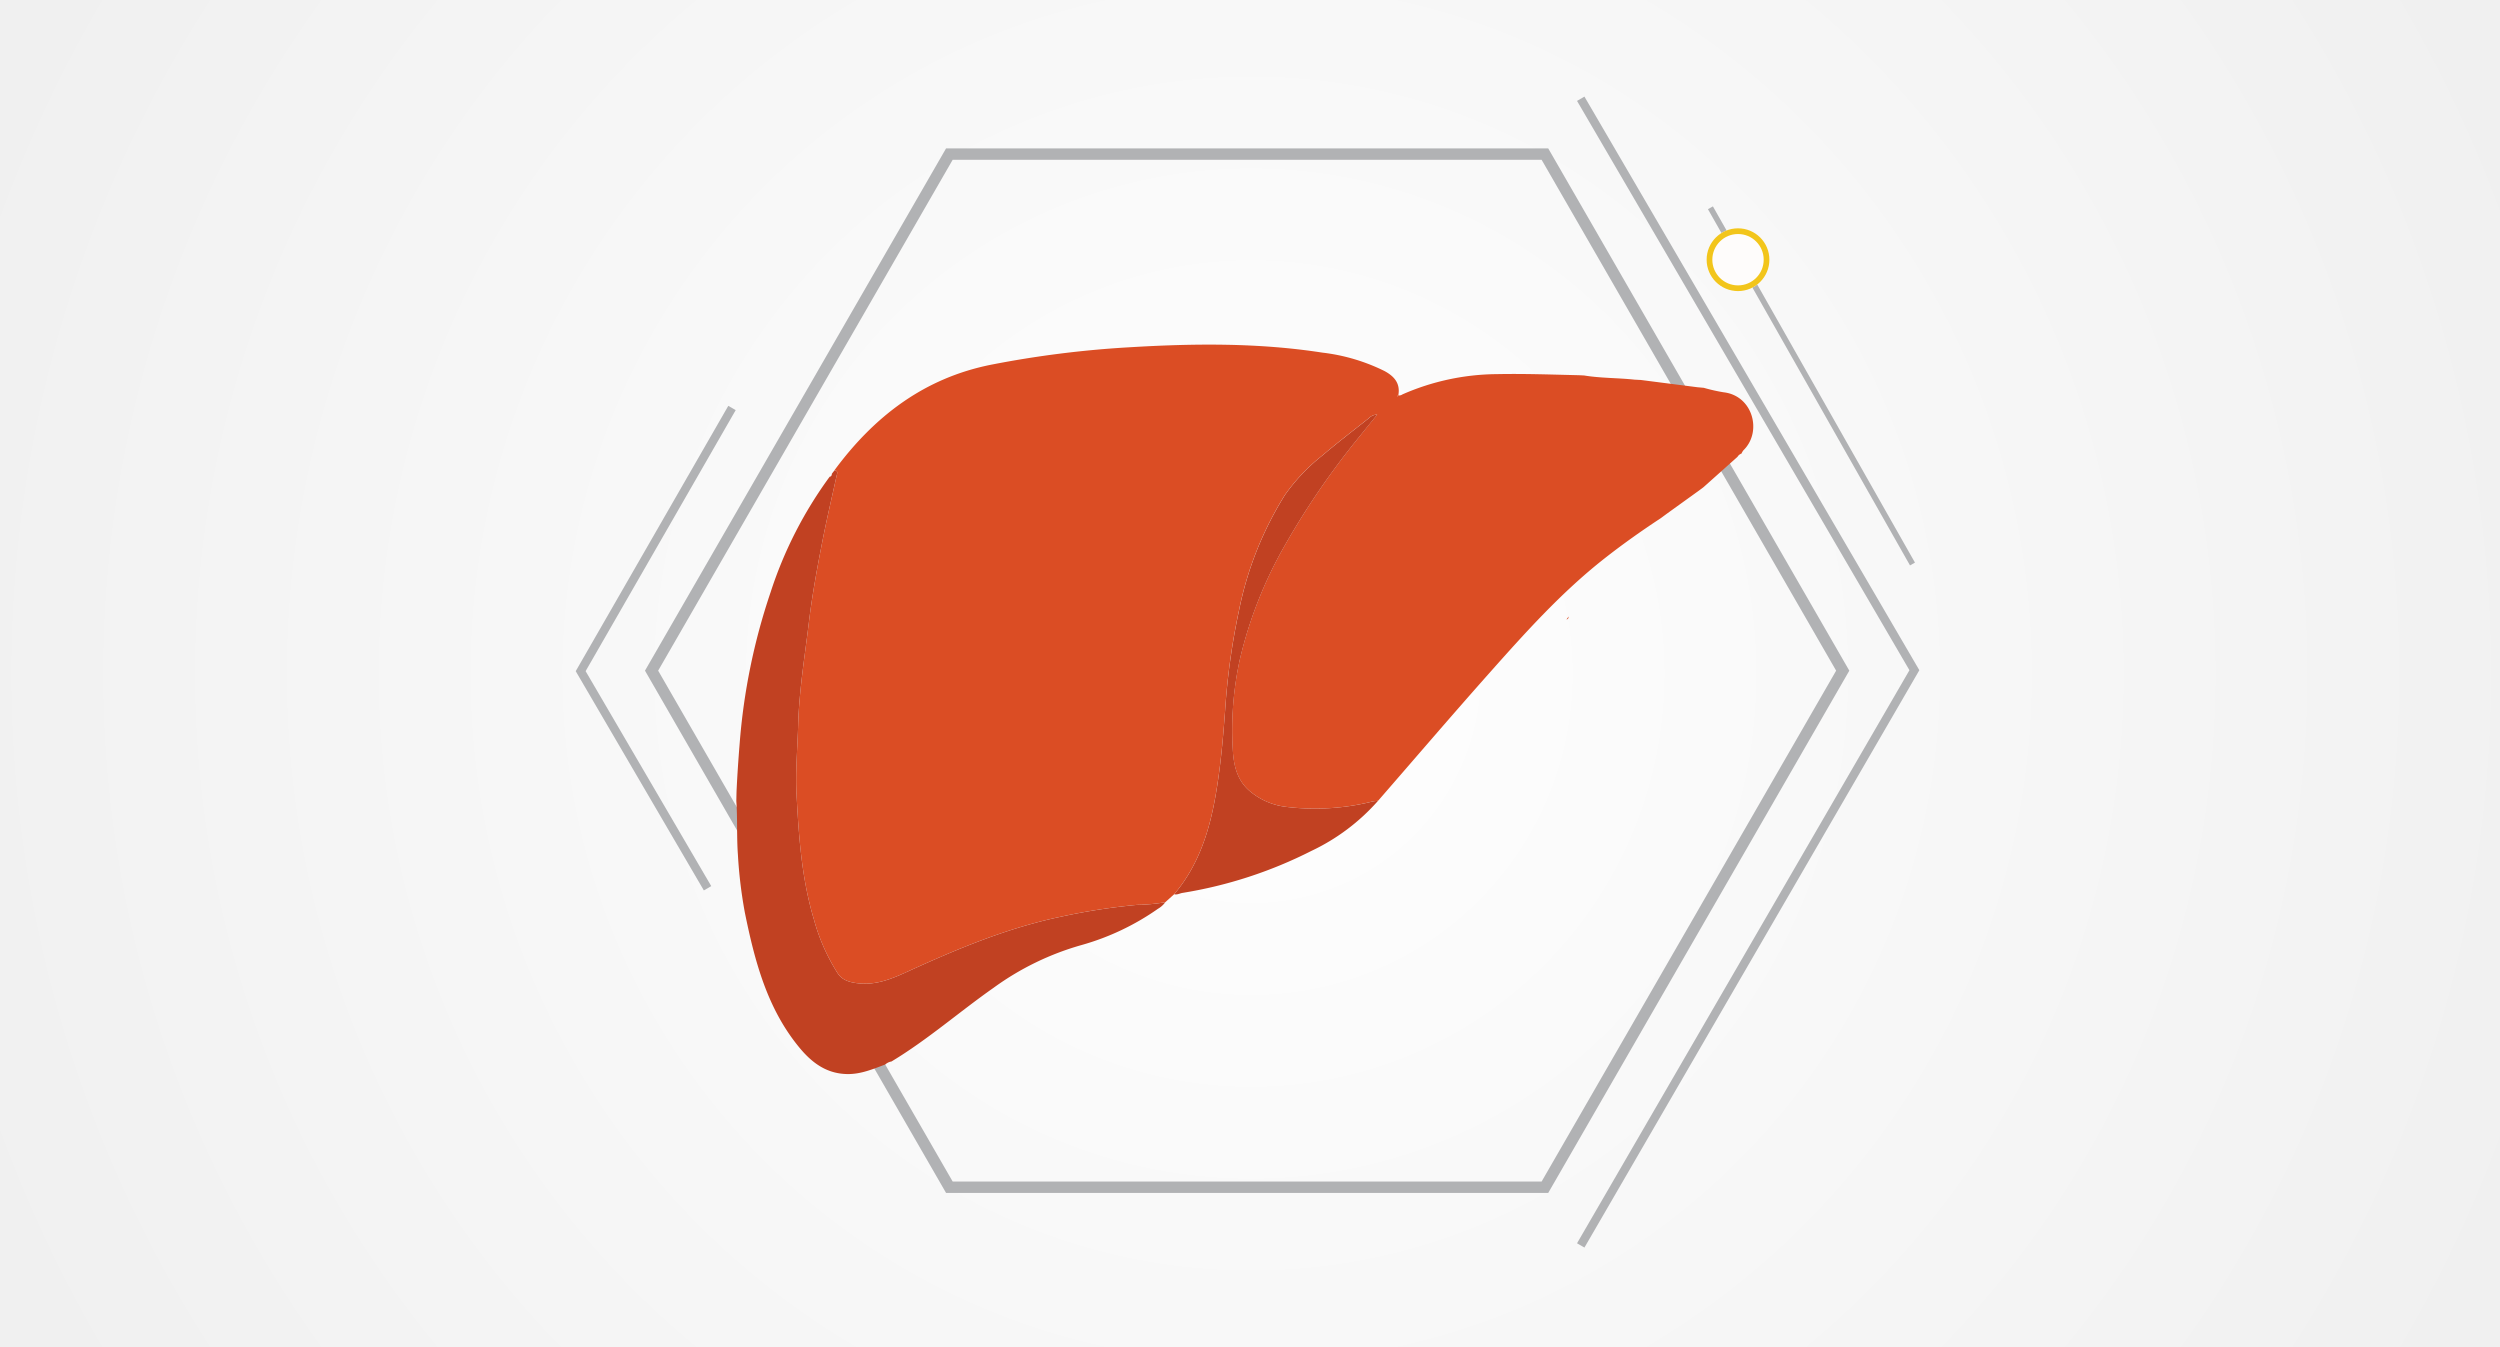<?xml version="1.0" encoding="UTF-8"?> <svg xmlns="http://www.w3.org/2000/svg" width="438" height="236" viewBox="0 0 438 236"><rect x="0" y="0" width="438" height="236" fill="#333333" stroke="none"/><defs><style> .cls-1{fill:url(#radial-gradient)}.cls-10,.cls-2,.cls-3,.cls-4{fill:none}.cls-3,.cls-4{stroke:#b1b2b4}.cls-3{stroke-width:1.5px}.cls-5{fill:#fefcfb;stroke:#f2c51b}.cls-6{fill:#db4d24}.cls-7{fill:#c14122}.cls-8,.cls-9{stroke:none}.cls-9{fill:#b1b2b4} </style><radialGradient id="radial-gradient" cx=".5" cy=".5" r="1.442" gradientTransform="matrix(.539 0 0 1 .231 0)"><stop offset="0" stop-color="#fff"></stop><stop offset="1" stop-color="#eaeaea"></stop></radialGradient></defs><g id="Bild_gesunde_leber_teaser" data-name="Bild gesunde leber teaser" transform="translate(-273 -823)"><path id="Abdunklung" d="M0 0h438v236H0z" class="cls-1" transform="translate(273 823)"></path><g id="gesunde_Leber_Bild" data-name="gesunde Leber Bild" transform="translate(-477 702.369)"><g id="Pfad_1697" class="cls-2" data-name="Pfad 1697"><path d="M158.25 0L211 91.5 158.25 183H52.75L0 91.5 52.75 0z" class="cls-8" transform="translate(863 146.631)"></path><path d="M53.906 2L2.309 91.5 53.906 181h103.188l51.597-89.5L157.094 2H53.906M52.75 0h105.5L211 91.5 158.25 183H52.75L0 91.5 52.75 0z" class="cls-9" transform="translate(863 146.631)"></path></g><path id="Pfad_1688" d="M878.245 223.667l-26.512 46.108 22.23 38.039" class="cls-3" data-name="Pfad 1688" transform="translate(0 -31.557)"></path><path id="Pfad_1689" d="M1135.467 135.933l58.458 100.119-58.458 100.778" class="cls-3" data-name="Pfad 1689" transform="translate(-108.524 2)"></path><path id="Pfad_1690" d="M1172.267 166.867l35.4 62.41" class="cls-4" data-name="Pfad 1690" transform="translate(-122.6 -9.832)"></path><g id="Ellipse_118" class="cls-5" data-name="Ellipse 118" transform="translate(1049 160.631)"><circle cx="5.5" cy="5.5" r="5.5" class="cls-8"></circle><circle cx="5.5" cy="5.5" r="5" class="cls-10"></circle></g><g id="Leber" transform="translate(394.234 7.17)"><g id="Gruppe_1787" data-name="Gruppe 1787" transform="translate(484.764 173.841)"><g id="Gruppe_1786" data-name="Gruppe 1786"><path id="Pfad_1863" d="M661.82 179.242c2.93.488 5.907.414 8.852.734l1.1.057 9.924 1.273 1.1.1a30.258 30.258 0 0 0 3.453.781c5.158.571 6.836 6.937 3.486 10.175a2.365 2.365 0 0 0-.326.564 1.309 1.309 0 0 0-.7.568l-5.971 5.331-.771.576-5.647 4.067-1.064.785c-3.4 2.237-6.719 4.587-9.915 7.1-7.489 5.893-13.829 12.958-20.126 20.046-6.564 7.388-12.989 14.9-19.475 22.357-.352.046-.71.063-1.054.142a41.36 41.36 0 0 1-15.122.917 12.065 12.065 0 0 1-6.4-2.828c-2.212-1.926-2.755-4.579-2.894-7.26a57.967 57.967 0 0 1 1.2-15.555 74.263 74.263 0 0 1 7.968-20.242 137.449 137.449 0 0 1 13-18.949c1-1.251 2.019-2.5 3.149-3.892a2.194 2.194 0 0 0-1.514.675c-2.729 2.15-5.485 4.271-8.131 6.52a33.015 33.015 0 0 0-6.518 6.875 60.6 60.6 0 0 0-8.067 20.29A121.129 121.129 0 0 0 598.931 238c-.362 4.975-.808 9.927-1.664 14.84-1.1 6.315-3.019 12.287-7.254 17.287l-1.558 1.4a31.953 31.953 0 0 1-4.908.463 110.723 110.723 0 0 0-13.558 2.115c-9.366 1.98-18.12 5.659-26.777 9.618-2.642 1.208-5.339 2.324-8.361 2.034-1.453-.139-2.907-.471-3.756-1.721a34.28 34.28 0 0 1-4.209-9.519c-2.133-7.085-2.642-14.417-3.03-21.753-.22-4.157.169-8.308.283-12.461.069-2.488.294-4.977.565-7.454.372-3.4.876-6.782 1.284-10.177.572-4.768 1.435-9.488 2.353-14.2.758-3.884 1.667-7.738 2.516-11.6.094-.429.352-.889-.352-1.036 6.962-9.434 15.725-16.152 27.489-18.488a179.49 179.49 0 0 1 24.222-3.047c11.282-.678 22.553-.8 33.764.94a33.193 33.193 0 0 1 10.878 3.223c1.713.924 2.827 2.183 2.417 4.3l-.2.065.068.1.115-.185a1.09 1.09 0 0 0 .756-.19 41.811 41.811 0 0 1 16.5-3.544c4.823-.1 9.638.078 14.456.191z" class="cls-6" data-name="Pfad 1863" transform="translate(-513.295 -173.841)"></path><path id="Pfad_1864" d="M501.975 255.641c.7.147.446.607.352 1.036-.849 3.866-1.758 7.72-2.516 11.6-.918 4.708-1.781 9.428-2.353 14.2-.407 3.395-.912 6.779-1.284 10.177-.271 2.476-.5 4.966-.565 7.454-.114 4.153-.5 8.3-.283 12.461.388 7.336.9 14.668 3.03 21.753a34.28 34.28 0 0 0 4.209 9.519c.848 1.249 2.3 1.582 3.756 1.721 3.021.29 5.718-.826 8.36-2.034 8.658-3.959 17.412-7.638 26.778-9.618a110.731 110.731 0 0 1 13.558-2.115 31.955 31.955 0 0 0 4.908-.463 4.111 4.111 0 0 1-1.284 1.149 44.006 44.006 0 0 1-13.348 6.341 48.684 48.684 0 0 0-15.424 7.482c-6.032 4.23-11.586 9.119-17.917 12.932a2.132 2.132 0 0 0-1.085.523c-2.153.8-4.254 1.712-6.643 1.679-3.624-.05-6.188-1.968-8.349-4.571-5.7-6.864-7.874-15.211-9.6-23.668a80.1 80.1 0 0 1-1.224-10.136c-.234-3.162-.06-6.321-.281-9.474l.037-1.647c.128-2.765.313-5.524.538-8.283a108.448 108.448 0 0 1 5.427-26.626 71.509 71.509 0 0 1 10.351-20.249c.3-.045.375-.257.385-.518l.209-.277.273-.333z" class="cls-7" data-name="Pfad 1864" transform="translate(-484.764 -233.642)"></path></g><path id="Pfad_1865" d="M805.755 287.066a36.124 36.124 0 0 1-11.682 8.782 76.936 76.936 0 0 1-22.6 7.36c-.477.08-.921.373-1.433.228 4.234-5 6.154-10.972 7.254-17.287.856-4.913 1.3-9.865 1.664-14.84a121.119 121.119 0 0 1 2.433-17.55 60.6 60.6 0 0 1 8.067-20.29 33.016 33.016 0 0 1 6.518-6.875c2.646-2.249 5.4-4.371 8.131-6.52a2.194 2.194 0 0 1 1.514-.675c-1.131 1.4-2.145 2.641-3.149 3.892a137.437 137.437 0 0 0-13 18.949 74.262 74.262 0 0 0-7.968 20.242 57.965 57.965 0 0 0-1.2 15.555c.138 2.681.681 5.334 2.894 7.26a12.063 12.063 0 0 0 6.4 2.828 41.361 41.361 0 0 0 15.122-.917c.325-.079.68-.096 1.035-.142z" class="cls-7" data-name="Pfad 1865" transform="translate(-693.317 -207.148)"></path></g><path id="Pfad_1866" d="M1025.574 351.488l.385-.518c-.01.261-.085.472-.385.518z" class="cls-6" data-name="Pfad 1866" transform="translate(-395.369 -129.493)"></path><path id="Pfad_1867" d="M1027.782 349.037l.273-.332z" class="cls-6" data-name="Pfad 1867" transform="translate(-396.983 -127.838)"></path></g></g></g></svg> 